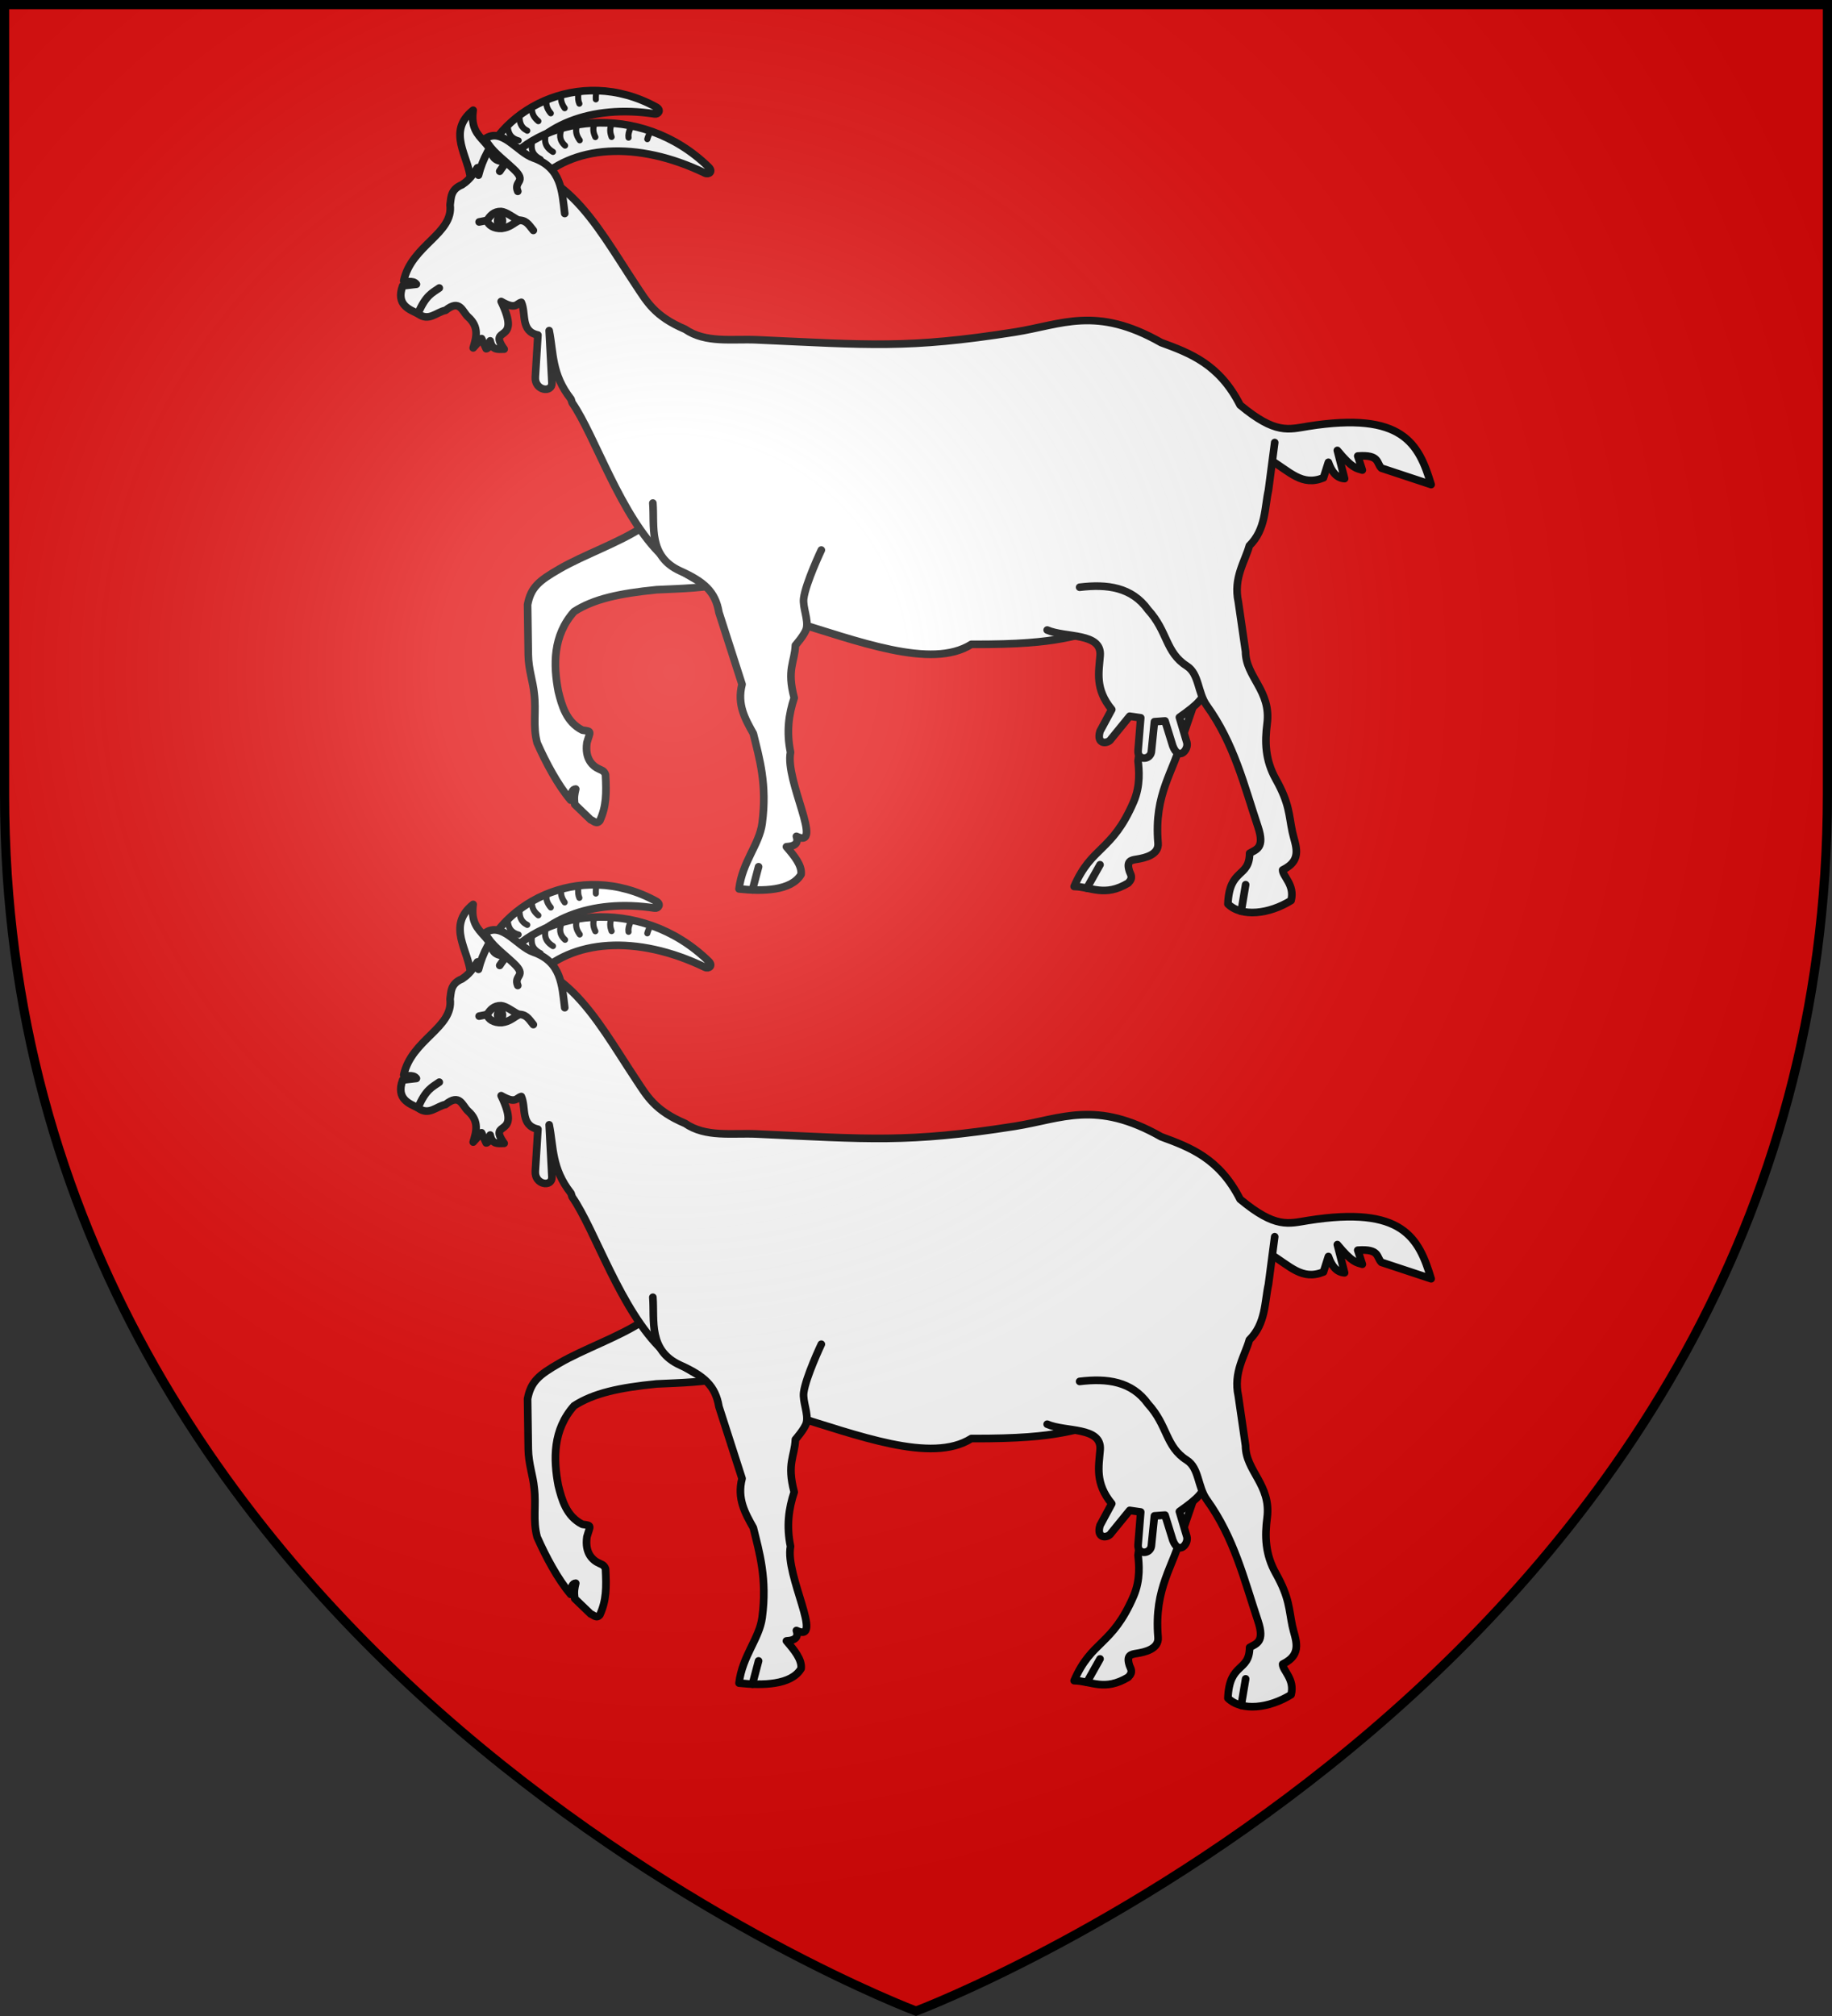 <svg xmlns="http://www.w3.org/2000/svg" xmlns:xlink="http://www.w3.org/1999/xlink" width="600" height="660" viewBox="-300 -300 600 660"><rect x="-300" y="-300" width="600" height="660" fill="#333333" stroke="none"/><radialGradient id="c" cx="-80" cy="-80" r="405" gradientUnits="userSpaceOnUse"><stop offset="0" stop-color="#fff" stop-opacity=".31"/><stop offset=".19" stop-color="#fff" stop-opacity=".25"/><stop offset=".6" stop-color="#6b6b6b" stop-opacity=".125"/><stop offset="1" stop-opacity=".125"/></radialGradient><path fill="#e20909" d="M-298.5-298.5h597v258.543C298.5 246.291 0 358.5 0 358.5S-298.5 246.291-298.5-39.957z"/><g id="a" stroke-width="1.03" transform="translate(0 -4.892)scale(.971)"><path d="M-62.904-107.645c-7.466 2.087-16.94 2.18-24.606 2.56-12.555 1.248-21.207 3.113-27.816 7.379-7.195 8.096-7.01 18-5.317 26.906 1.171 4.706 2.685 10.333 8.12 13.057 3.421.464 2.614.343 1.535 4.212-.807 5.52 1.975 7.978 4.178 8.934.66.365 1.575.448 2.088 1.847.34 6.339.294 10.66-1.905 15.516-1.147 1.368-2.04.068-3.097-.297l-5.388-5.18c-.285-2.58-.064-3.342.339-5.174-1.12.038-1.596 1.266-1.71 3.74-4.382-5.176-8.366-12.682-11.294-19.285-1.547-5.742-.268-10.646-1.004-16.608-.364-4.048-1.917-8.064-1.993-13.068l-.238-16.944c1.1-5.813 3.814-8.05 10.715-12.023 8.077-4.71 20.35-8.955 28.134-14.181.64-.535 4.35-1.998 8.074-7.541" style="fill:#fff;fill-rule:evenodd;stroke:#000;stroke-width:2.574;stroke-linecap:round;stroke-linejoin:round"/><path fill="#fff" stroke="#000" stroke-linecap="round" stroke-linejoin="round" stroke-width="2.574" d="m78.24-72.547-3.345 25.206c.296 2.783.923 8.16-1.508 13.805-7.274 16.89-14.12 14.799-20.047 28.497 5.86.114 10.219 3.648 18.237-1.151 1.842-1.873.781-2.837.396-4.058-1.058-3.353.475-3.653 2.434-3.962 2.718-.429 7.564-1.48 7.236-5.423-1.412-17.015 5.315-23.787 8.279-35.757l7.047-20.554M-142-243.465l-5.811 4.925-2.421-4.809c-.54-7.853-8.26-16.136.865-23.41-1.631 11.814 9.098 8.736 7.366 23.294"/><path fill="#fff" stroke="#000" stroke-linecap="round" stroke-linejoin="round" stroke-width="2.574" d="M119.137-149.103c7.084 4.28 11.022 9.229 18.297 6.277l1.663-5.22c1.113 3.224 2.79 5.337 5.461 5.491l-2.44-9.5c5.091 6.202 6.53 6.008 8.428 6.621l-1.542-4.732c7.518-.536 6.219 2.365 7.972 4.077l16.774 5.545c-4.156-13.8-9.556-24.711-41.435-19.664-6.689 1.06-11.005 2.812-23-7.146-7.003-13.777-16.809-17.476-26.643-21.074-22.005-12.52-33.598-6.007-49.309-3.531-36.268 5.716-49.338 4.3-87.12 2.608-8.287-.372-17.172 1.215-24.103-3.56-10.334-4.383-12.908-9.275-16.62-14.857-13.896-20.898-25.374-44.657-53.474-39.573-2.182 3.533-3.722 4.757-5.191 5.725-3.957 1.596-3.646 4.546-4.005 6.786 1.185 9.708-13.03 13.588-15.635 25.567.478.898 3.113-.484 4.28 1.175l-4.631.538c-2.425 6.52 2.505 8.051 5.155 9.382 3.63 2.795 6.244-.537 9.313-1.126 4.849-3.871 5.585.36 7.548 2.174 3.977 3.512 2.75 7.137 1.766 10.497l2.822-3.134 1.552 3.416c1.007-.076 1.436-1.812 1.353-2.66-.055-.557.057 1.428 1.2 2.32.98.765 2.96.418 3.518.477-5.838-8.208 6.185-1.177-1.01-16.071 5.058 2.902 5.06.72 6.802.288 1.694 3.772-.385 9.756 5.59 11.02l-.868 14.163c-.285 4.65 5.718 5.48 5.597 1.955l-.929-17.6c1.522 7.54.742 14.696 7.358 23.085l.389 1.22c7.786 11.188 16.245 38.252 30.628 51.852 11.658 11.024 42.565 21.506 42.565 21.506 23.128 6.97 47.95 16.674 61.45 8.112 32.464.14 32.832-3.558 48.942-5.374l29.511-11.23"/><path fill="#fff" stroke="#000" stroke-linecap="round" stroke-linejoin="round" stroke-width="2.574" d="M-134.956-247.287c7.643-14.33 25.306-21.531 46.858-18.222 1.144.176 2.307-1.296.46-2.311-26.075-14.335-54.524 1.088-59.919 22.953"/><path fill="#fff" stroke="#000" stroke-linecap="round" stroke-linejoin="round" stroke-width="2.574" d="M-128.44-242.155c12.207-12.922 34.282-14.498 57.295-3.39 1.155.557 2.842-.447 1.206-2.042-23.093-22.523-57.956-17.552-70.462 1.403"/><path fill="none" stroke="#000" stroke-linecap="round" stroke-linejoin="round" stroke-width="2.059" d="M-89.604-259.475c-.583 1.083-.894 1.93-1.022 2.47m-11.882-5.333c-.898 1.623-.704 3.127-.16 4.585m6.489-3.343c-.745 1.694-.922 2.583-.778 3.579m-11.438-4.773c-.756 1.68-.427 3.176.244 4.58m-6.167-3.965c-.586 1.744-.415 3.213.904 5.056m-6.155-3.912c-.645 1.917-.872 3.827 1.203 5.699m-6.466-3.914c-.518 2.148-.54 4.245 2.382 6.036m-7.063-3.365c-.327 2.185-.165 4.276 2.904 5.807m-7.192-2.826c-.134 2.205.21 4.274 3.402 5.534m22.599-25.532c-.196 1.209-.225 2.11-.183 2.662m-11.664-1.426c-.315 1.819.273 3.19 1.148 4.41m4.617-5.17c-.164 1.839-.065 2.74.337 3.642m-11.128-1.03c-.176 1.83.524 3.151 1.492 4.281m-6.389-1.879c-.013 1.839.544 3.183 2.19 4.531m-6.365-1.832c-.014 2.021.326 3.908 2.627 5.05m-6.632-1.738c.159 2.202.727 4.203 3.73 5.01m-6.988-1.033c.333 2.178 1.056 4.117 4.112 4.632m-6.947-.481c.503 2.138 1.377 4 4.462 4.22"/><path fill="#fff" stroke="#000" stroke-linecap="round" stroke-linejoin="round" stroke-width="2.574" d="M44.25-91.501c6.15 2.71 18.464.76 17.854 8.627-.439 5.668-1.769 11.266 3.92 18.173L62.079-57.4c-1.414 4.73 2.73 4.34 3.73 2.633l6.259-7.677 3.73.541-.896 11.073c-.25 3.3 3.938 3.228 4.469.503l1.049-10.262 3.576-.26 2.616 8.429c2 5.311 5.45 1.21 4.735-1.21l-2.502-8.436c6.725-4.761 7.502-5.891 10.264-11.198l-6.163-47.374"/><path fill="#fff" stroke="#000" stroke-linecap="round" stroke-linejoin="round" stroke-width="2.574" d="M55.198-105.927c9.306-1.134 17.625-.02 23.082 7.61 6.703 7.333 5.797 14.321 13.07 18.95 4.206 2.677 3.609 9 6.71 13.31 9.295 12.915 12.614 26.961 17.278 40.873 2.424 7.23-.622 7.644-2.814 8.958-.061 8.422-6.85 4.828-7.315 17.101 4.65 4.486 13.843 3.44 21.303-1.184 1.355-5.228-2.89-8.188-2.845-10.296 7.046-3.435 4.208-8.409 3.264-12.897-1.185-5.632-.898-9.405-5.534-17.662-3.68-6.554-3.75-12.676-2.963-18.774 1.435-11.12-7.239-15.716-7.28-24.326l-2.433-16.753c-1.745-8.072 2.291-13.661 3.713-18.903 5.591-5.503 5.144-12.882 6.449-18.693l2.108-16.1M-134.319-239.418c-1.533-3.584 3.339-3.056-1.404-7.507-4.293-4.03-7.269-5.872-9.677-10.16 5.742-4.096 10.812 4.488 16.335 6.41 9.453 3.29 9.648 11.122 10.587 18.735M-31.934-118.466s-5.276 11.146-5.948 16.305c-.396 3.04 1.68 7.203.93 10.177-.494 1.961-3.722 5.633-3.722 5.633-.249 5.752-2.977 8.06-.407 17.728-1.847 5.531-2.67 11.473-1.237 18.318-1.94 9.663 11.453 32.841 1.983 28.363.694 2-.08 3.33-3.367 3.512 2.71 3.148 5.28 6.29 4.951 9.316-3.288 5.596-12.996 5.762-20.937 4.898 1.096-9.127 6.845-14.933 7.796-22.102 1.738-13.108-.92-21.851-2.98-30.272-2.745-4.912-5.561-9.794-3.805-16.607l-7.795-24.238c-1.187-7.068-5.074-10.376-13.01-13.958-10.96-4.949-8.662-15.21-9.276-22.913"/><path fill="none" stroke="#000" stroke-linecap="round" stroke-linejoin="round" stroke-width="2.574" d="M-144.708-229.614c.377 1.58 2.303 2.833 4.964 2.703 2.866-.338 3.915-1.77 5.863-2.66-2.019-1.02-4.297-2.9-6.05-3.036-2.547-.06-3.676 1.45-4.777 2.993z"/><ellipse cx="-140.296" cy="-229.461" rx="2.093" ry="2.84"/><path fill="none" stroke="#000" stroke-linecap="round" stroke-linejoin="round" stroke-width="2.574" d="m-144.707-229.615-2.648.53m12.778-.6c3.064-.114 3.699 1.2 5.512 3.447m-38.916 28.07c2.64-6.283 4.877-7.005 7.181-8.653M-55.17-3.87l2.068-7.823m162.787 14.99 1.5-8.936M57.631-4.476l4.436-7.89M-55.17-3.87l2.068-7.822"/></g><use xlink:href="#a" width="100%" height="100%" transform="translate(0 260)"/><path fill="url(#c)" d="M-298.5-298.5h597v258.543C298.5 246.291 0 358.5 0 358.5S-298.5 246.291-298.5-39.957z"/><path fill="none" stroke="#000" stroke-width="3" d="M-298.5-298.5h597v258.503C298.5 246.206 0 358.398 0 358.398S-298.5 246.205-298.5-39.997z"/></svg>